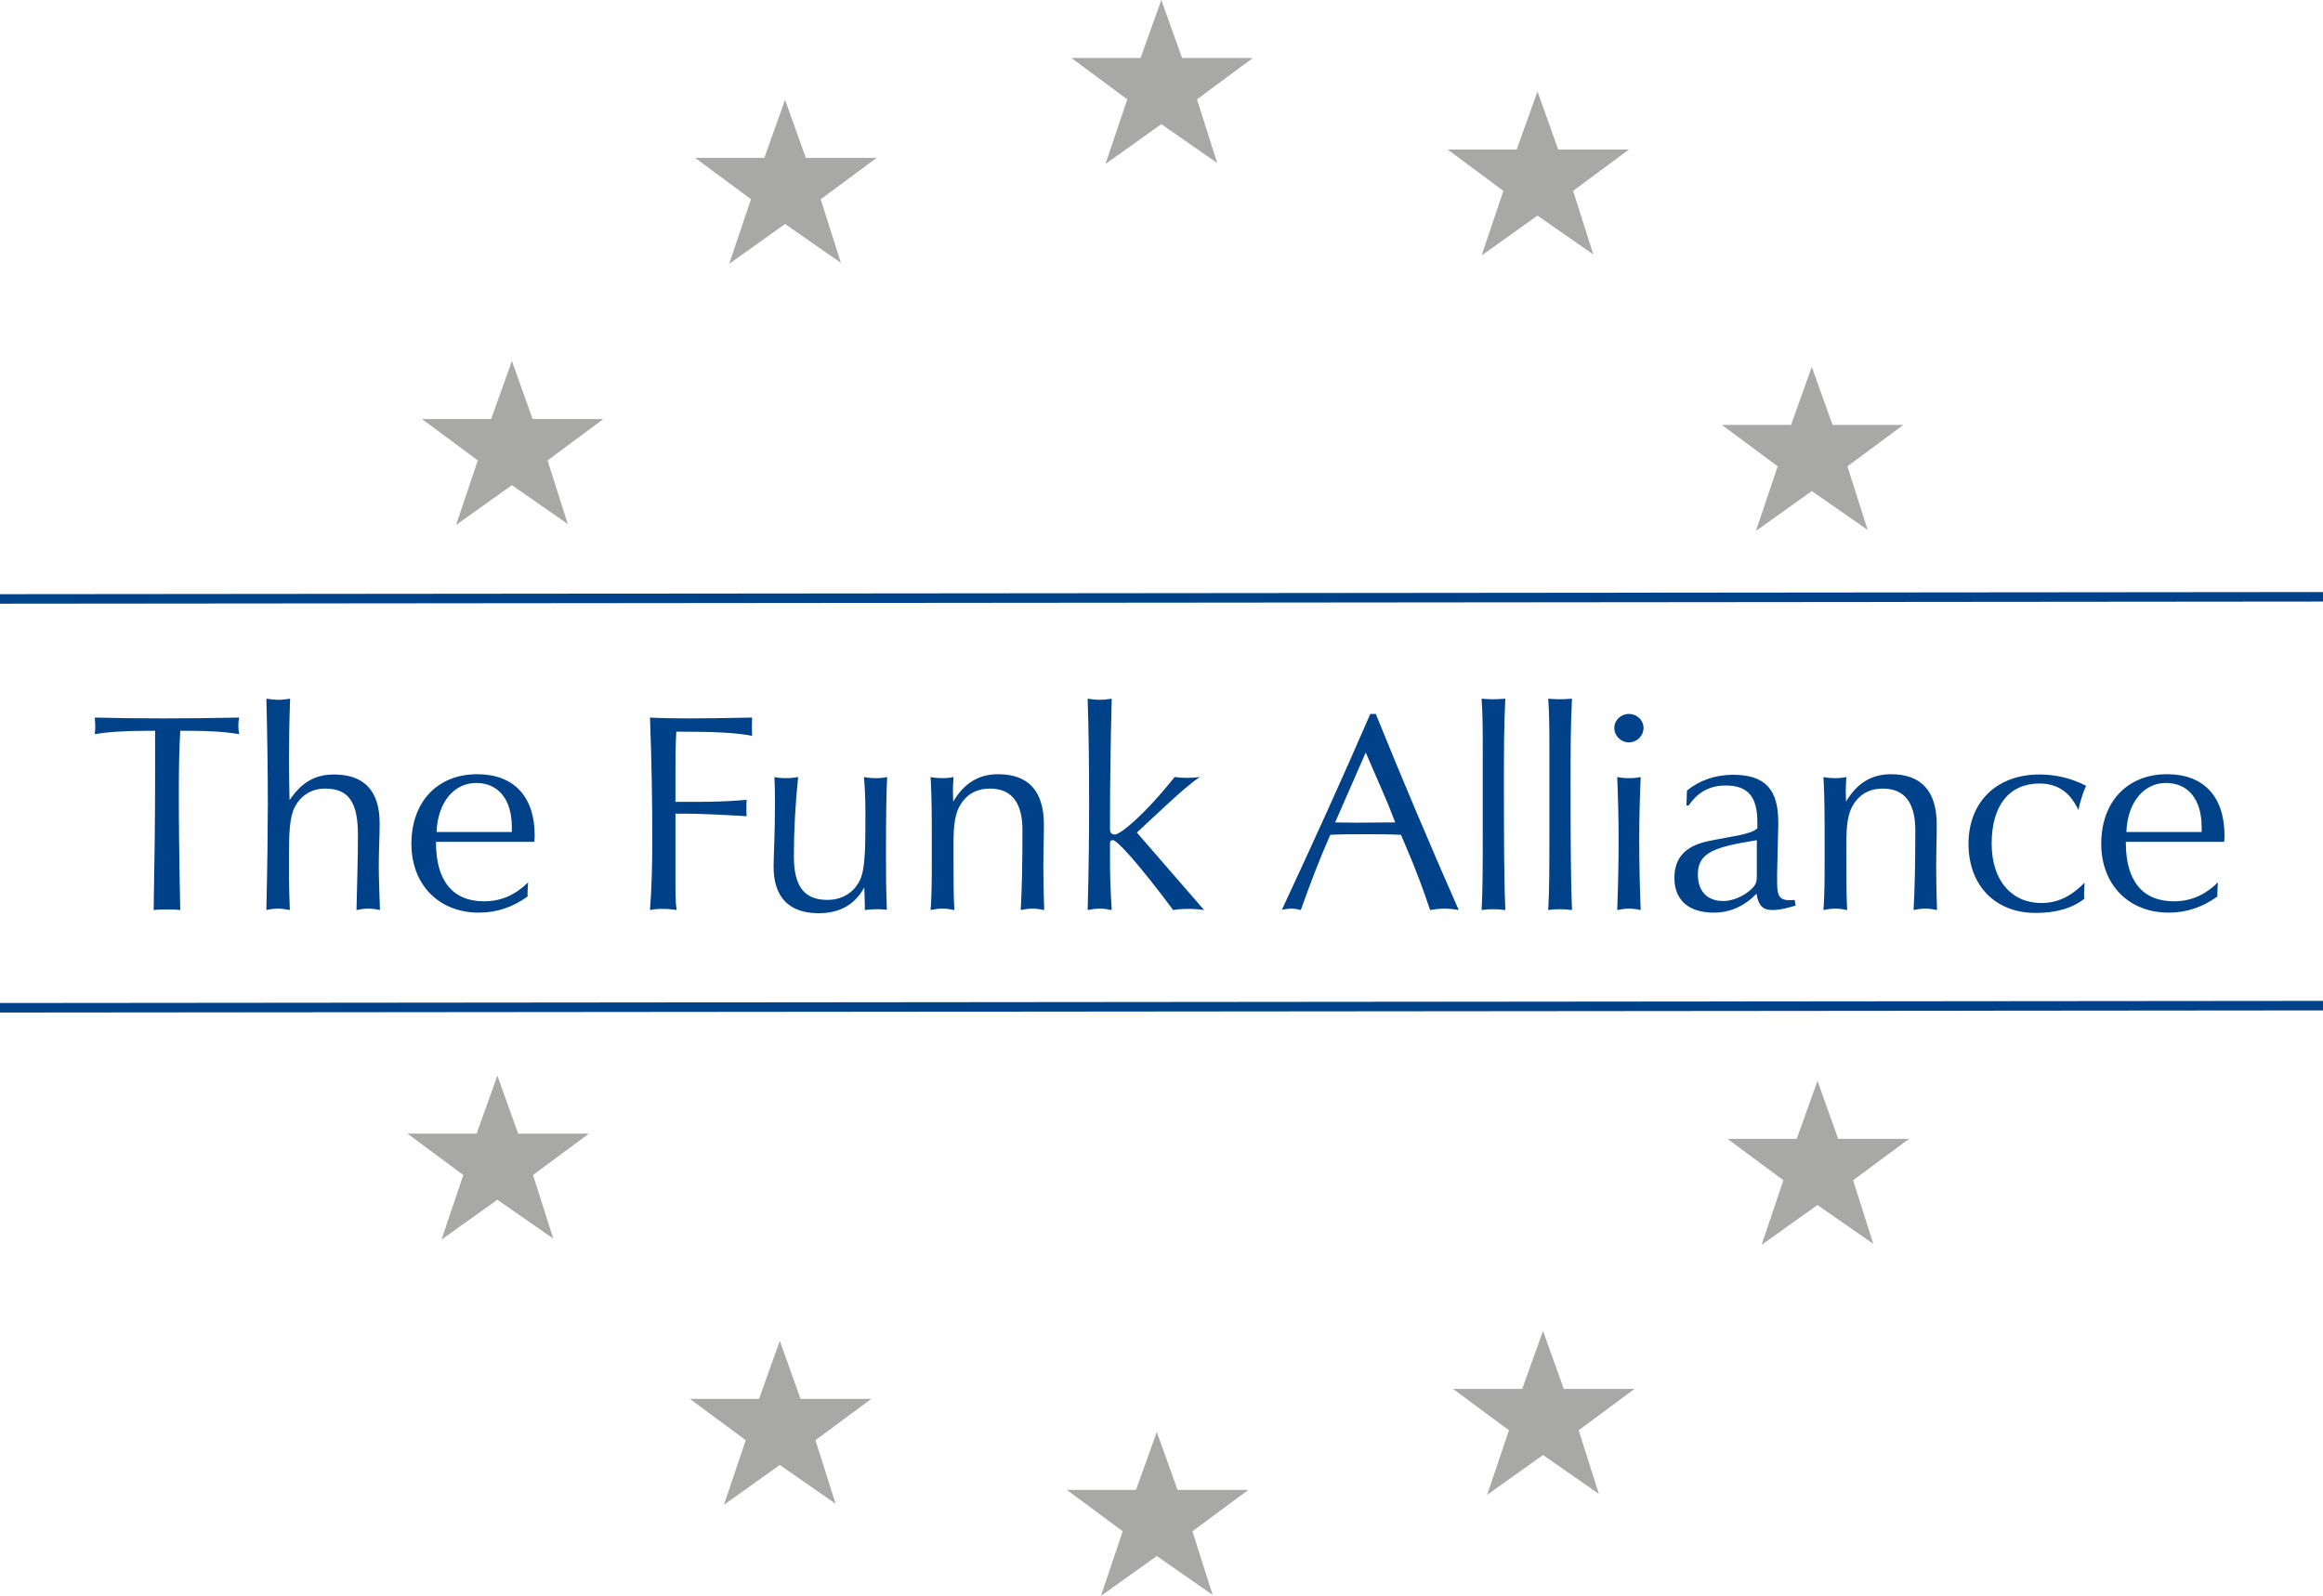 <?xml version="1.0" encoding="UTF-8"?>
<svg xmlns="http://www.w3.org/2000/svg" xmlns:xlink="http://www.w3.org/1999/xlink" width="179px" height="123px" viewBox="0 0 179 123" version="1.1">
  <title>logo</title>
  <g id="Symbols" stroke="none" stroke-width="1" fill="none" fill-rule="evenodd">
    <g id="intro-banner" transform="translate(-102, -89)">
      <g id="logo" transform="translate(102, 89)">
        <polygon id="Fill-1" fill="#A8A8A7" points="87.889 4.469 82.558 4.469 86.864 7.66 85.181 12.639 89.485 9.57 93.793 12.562 92.233 7.66 96.537 4.469 91.085 4.469 89.485 0"></polygon>
        <polygon id="Fill-2" fill="#A8A8A7" points="135.741 95.946 137.421 90.967 133.118 87.779 138.447 87.779 140.047 83.304 141.645 87.779 147.096 87.779 142.793 90.967 144.35 95.869 140.047 92.874"></polygon>
        <polygon id="Fill-3" fill="#A8A8A7" points="55.783 115.982 57.463 111.002 53.159 107.814 58.488 107.814 60.088 103.34 61.686 107.814 67.14 107.814 62.835 111.002 64.392 115.904 60.088 112.909"></polygon>
        <polygon id="Fill-4" fill="#A8A8A7" points="114.165 19.689 115.845 14.71 111.542 11.521 116.871 11.521 118.471 7.047 120.068 11.521 125.52 11.521 121.217 14.71 122.774 19.612 118.471 16.617"></polygon>
        <polygon id="Fill-5" fill="#A8A8A7" points="56.188 20.336 57.868 15.357 53.565 12.169 58.894 12.169 60.494 7.694 62.092 12.169 67.546 12.169 63.24 15.357 64.797 20.259 60.494 17.264"></polygon>
        <polygon id="Fill-6" fill="#A8A8A7" points="84.832 123 86.512 118.021 82.209 114.832 87.537 114.832 89.138 110.358 90.735 114.832 96.187 114.832 91.884 118.021 93.441 122.923 89.138 119.928"></polygon>
        <polygon id="Fill-7" fill="#A8A8A7" points="35.139 40.464 36.819 35.485 32.516 32.297 37.844 32.297 39.445 27.823 41.042 32.297 46.494 32.297 42.191 35.485 43.748 40.387 39.445 37.392"></polygon>
        <polygon id="Fill-8" fill="#A8A8A7" points="135.304 40.92 136.983 35.94 132.68 32.752 138.009 32.752 139.609 28.278 141.207 32.752 146.659 32.752 142.356 35.94 143.912 40.842 139.609 37.847"></polygon>
        <polygon id="Fill-9" fill="#A8A8A7" points="114.592 115.216 116.274 110.236 111.968 107.048 117.297 107.048 118.897 102.574 120.495 107.048 125.949 107.048 121.644 110.236 123.2 115.138 118.897 112.143"></polygon>
        <polygon id="Fill-10" fill="#A8A8A7" points="34.021 95.54 35.701 90.56 31.398 87.372 36.727 87.372 38.327 82.898 39.925 87.372 45.379 87.372 41.073 90.56 42.63 95.462 38.327 92.467"></polygon>
        <path d="M0,46.162 L179,45.998 M0,77.673 L179,77.508" id="Stroke-11" stroke="#004289" stroke-width="0.734"></path>
        <g id="Group-17" transform="translate(7.3, 53.85)" fill="#004289">
          <path d="M163.561,15.248 L163.561,14.987 C163.561,14.726 163.583,14.445 163.605,14.162 C162.569,15.161 161.488,15.617 160.211,15.617 C157.808,15.617 156.507,14.054 156.507,11.1 L156.507,11.034 L164.09,11.034 C164.09,10.86 164.111,10.708 164.111,10.556 C164.111,7.515 162.48,5.821 159.683,5.821 C156.618,5.821 154.612,7.95 154.612,11.187 C154.612,14.315 156.705,16.49 159.813,16.49 C161.182,16.49 162.415,16.072 163.561,15.248 L163.561,15.248 Z M156.55,10.273 C156.639,7.928 157.94,6.495 159.594,6.495 C161.29,6.495 162.35,7.733 162.35,9.906 L162.35,10.273 L156.55,10.273 Z M153.311,15.422 C153.29,15.291 153.29,15.139 153.29,14.987 C153.29,14.747 153.311,14.486 153.333,14.184 C152.276,15.248 151.238,15.748 150.005,15.748 C147.712,15.748 146.17,14.032 146.17,11.165 C146.17,8.211 147.536,6.538 149.85,6.538 C151.238,6.538 152.23,7.21 152.848,8.579 C153.002,7.885 153.2,7.254 153.444,6.713 C152.298,6.125 151.108,5.842 149.85,5.842 C146.566,5.842 144.384,7.95 144.384,11.187 C144.384,14.423 146.479,16.512 149.542,16.512 C151.108,16.512 152.319,16.181 153.311,15.422 L153.311,15.422 Z M133.207,16.289 C133.516,16.224 133.804,16.181 134.112,16.181 C134.419,16.181 134.728,16.224 135.037,16.289 C134.972,15.182 134.972,13.836 134.972,12.229 L134.972,11.252 C134.972,9.797 135.037,8.709 135.72,7.863 C136.227,7.232 136.91,6.93 137.771,6.93 C139.446,6.93 140.284,7.994 140.284,10.143 C140.284,12.707 140.24,14.769 140.151,16.289 C140.46,16.224 140.747,16.181 141.053,16.181 C141.341,16.181 141.65,16.224 141.959,16.289 C141.915,15.074 141.893,13.945 141.893,12.859 C141.893,11.837 141.937,10.773 141.937,9.71 C141.937,7.123 140.747,5.821 138.411,5.821 C136.91,5.821 135.787,6.517 134.95,7.928 C134.95,7.667 134.926,7.406 134.926,7.145 C134.926,6.778 134.95,6.43 134.972,6.038 C134.706,6.103 134.419,6.125 134.112,6.125 C133.825,6.125 133.516,6.103 133.207,6.038 C133.297,7.58 133.297,9.209 133.297,10.969 L133.297,12.511 C133.297,13.814 133.297,15.074 133.207,16.289 L133.207,16.289 Z M128.072,10.904 L128.072,13.705 C128.072,14.032 128.05,14.293 127.698,14.638 C127.101,15.226 126.199,15.596 125.492,15.596 C124.258,15.596 123.53,14.856 123.53,13.531 C123.53,11.815 124.898,11.424 128.072,10.904 L128.072,10.904 Z M128.05,15.03 C128.18,15.9 128.513,16.289 129.261,16.289 C129.901,16.289 130.473,16.115 131.069,15.944 L130.982,15.509 C130.849,15.53 130.717,15.53 130.606,15.53 C129.768,15.53 129.636,15.139 129.636,14.097 L129.636,13.488 L129.725,9.775 L129.725,9.514 C129.725,7.039 128.755,5.864 126.242,5.864 C124.874,5.864 123.641,6.299 122.692,7.08 L122.649,8.233 L122.825,8.233 C123.508,7.21 124.456,6.691 125.668,6.691 C127.454,6.691 128.115,7.624 128.115,9.536 L128.115,9.99 C127.565,10.491 126.22,10.578 124.28,10.991 C122.562,11.361 121.722,12.272 121.722,13.814 C121.722,15.509 122.803,16.49 124.765,16.49 C126.02,16.49 127.123,15.985 128.05,15.03 L128.05,15.03 Z M117.315,16.289 C117.624,16.224 117.909,16.181 118.218,16.181 C118.526,16.181 118.835,16.224 119.123,16.289 C119.055,14.508 119.012,12.707 119.012,10.904 C119.012,9.253 119.055,7.646 119.123,6.038 C118.835,6.103 118.526,6.125 118.218,6.125 C117.909,6.125 117.624,6.103 117.315,6.038 C117.38,7.624 117.423,9.253 117.423,10.904 C117.423,12.707 117.38,14.508 117.315,16.289 L117.315,16.289 Z M117.093,2.26 C117.093,2.867 117.6,3.367 118.218,3.367 C118.835,3.367 119.342,2.867 119.342,2.26 C119.342,1.651 118.835,1.175 118.218,1.175 C117.6,1.175 117.093,1.651 117.093,2.26 L117.093,2.26 Z M112,16.289 C112.288,16.246 112.575,16.224 112.884,16.224 C113.193,16.224 113.502,16.246 113.832,16.289 C113.743,14.402 113.721,11.208 113.721,6.691 C113.721,4.235 113.721,1.999 113.832,0 C113.523,0.022 113.193,0.044 112.884,0.044 C112.597,0.044 112.288,0.022 112,0 C112.09,1.194 112.09,2.608 112.09,4.257 L112.09,9.949 C112.09,12.729 112.09,14.834 112,16.289 L112,16.289 Z M106.865,16.289 C107.152,16.246 107.439,16.224 107.748,16.224 C108.057,16.224 108.363,16.246 108.694,16.289 C108.607,14.402 108.585,11.208 108.585,6.691 C108.585,4.235 108.585,1.999 108.694,0 C108.388,0.022 108.057,0.044 107.748,0.044 C107.461,0.044 107.152,0.022 106.865,0 C106.954,1.194 106.954,2.608 106.954,4.257 L106.954,9.949 C106.954,12.729 106.954,14.834 106.865,16.289 L106.865,16.289 Z M95.579,9.536 L97.937,4.148 C99.062,6.734 99.702,8.211 99.834,8.579 L100.208,9.536 C99.019,9.536 98.027,9.558 97.254,9.558 C96.482,9.558 95.932,9.536 95.579,9.536 L95.579,9.536 Z M91.477,16.268 C91.723,16.224 91.964,16.181 92.208,16.181 C92.449,16.181 92.715,16.224 92.934,16.289 C93.639,14.315 94.368,12.381 95.205,10.491 C96.108,10.447 97.013,10.447 97.937,10.447 C98.842,10.447 99.745,10.447 100.65,10.491 L101.024,11.361 C101.796,13.162 102.412,14.813 102.897,16.289 C103.274,16.224 103.648,16.181 104.022,16.181 C104.396,16.181 104.748,16.224 105.103,16.289 C102.986,11.489 100.848,6.451 98.71,1.175 L98.29,1.175 C96.108,6.212 93.815,11.252 91.477,16.268 L91.477,16.268 Z M76.511,16.289 C76.82,16.224 77.129,16.181 77.438,16.181 C77.747,16.181 78.055,16.224 78.364,16.289 C78.253,14.595 78.232,13.292 78.232,12.424 L78.232,11.208 C78.232,11.013 78.253,10.904 78.451,10.904 C78.782,10.904 80.392,12.664 83.102,16.289 C83.478,16.224 83.853,16.202 84.248,16.202 C84.647,16.202 85.064,16.224 85.484,16.289 C83.5,13.988 81.758,12.011 80.302,10.317 L82.286,8.472 C83.478,7.363 84.403,6.538 85.153,6.038 C84.823,6.082 84.492,6.103 84.183,6.103 C83.853,6.103 83.544,6.082 83.213,6.038 C80.787,9.079 79.002,10.469 78.606,10.469 C78.364,10.469 78.232,10.338 78.232,10.099 L78.232,9.362 C78.232,6.647 78.275,3.541 78.364,0 C78.055,0.044 77.747,0.087 77.438,0.087 C77.129,0.087 76.82,0.044 76.511,0 C76.6,2.758 76.622,5.475 76.622,8.146 C76.622,10.23 76.6,12.944 76.511,16.289 L76.511,16.289 Z M64.41,16.289 C64.719,16.224 65.006,16.181 65.315,16.181 C65.621,16.181 65.93,16.224 66.239,16.289 C66.174,15.182 66.174,13.836 66.174,12.229 L66.174,11.252 C66.174,9.797 66.239,8.709 66.922,7.863 C67.429,7.232 68.112,6.93 68.974,6.93 C70.649,6.93 71.486,7.994 71.486,10.143 C71.486,12.707 71.443,14.769 71.353,16.289 C71.662,16.224 71.949,16.181 72.258,16.181 C72.543,16.181 72.852,16.224 73.161,16.289 C73.118,15.074 73.096,13.945 73.096,12.859 C73.096,11.837 73.139,10.773 73.139,9.71 C73.139,7.123 71.949,5.821 69.613,5.821 C68.112,5.821 66.99,6.517 66.152,7.928 C66.152,7.667 66.128,7.406 66.128,7.145 C66.128,6.778 66.152,6.43 66.174,6.038 C65.909,6.103 65.621,6.125 65.315,6.125 C65.028,6.125 64.719,6.103 64.41,6.038 C64.499,7.58 64.499,9.209 64.499,10.969 L64.499,12.511 C64.499,13.814 64.499,15.074 64.41,16.289 L64.41,16.289 Z M59.339,16.289 C59.67,16.246 60.001,16.224 60.331,16.224 C60.575,16.224 60.816,16.246 61.038,16.268 C60.971,14.622 60.971,13.234 60.971,12.105 C60.971,9.289 60.992,7.273 61.06,6.038 C60.773,6.103 60.486,6.125 60.201,6.125 C59.892,6.125 59.583,6.103 59.274,6.038 C59.339,6.821 59.385,7.706 59.385,8.702 C59.385,11.327 59.385,13.06 58.987,13.925 C58.548,14.921 57.599,15.509 56.453,15.509 C54.645,15.509 53.873,14.423 53.873,12.163 C53.873,10.164 53.984,8.102 54.203,6.038 C53.873,6.103 53.564,6.125 53.257,6.125 C52.948,6.125 52.661,6.103 52.374,6.038 C52.396,6.626 52.417,7.232 52.417,7.885 C52.417,10.491 52.309,12.163 52.309,12.944 C52.309,15.313 53.52,16.534 55.77,16.534 C57.401,16.534 58.548,15.9 59.296,14.551 C59.318,15.074 59.339,15.53 59.339,15.922 L59.339,16.289 Z M42.785,16.289 C43.094,16.224 43.403,16.202 43.734,16.202 C44.086,16.202 44.46,16.224 44.837,16.289 C44.748,15.726 44.748,14.9 44.748,13.858 L44.748,8.861 L45.387,8.861 C46.444,8.861 48.076,8.927 50.236,9.057 C50.214,8.84 50.214,8.644 50.214,8.429 C50.214,8.211 50.214,7.994 50.236,7.798 C48.715,7.928 47.458,7.95 46.512,7.95 L44.748,7.95 L44.748,5.777 C44.748,4.757 44.748,3.693 44.813,2.543 L45.344,2.543 C47.767,2.543 49.531,2.63 50.656,2.867 C50.656,2.63 50.634,2.412 50.634,2.173 C50.634,1.934 50.656,1.694 50.656,1.455 C48.583,1.499 46.951,1.52 45.783,1.52 C44.593,1.52 43.601,1.499 42.785,1.455 C42.918,4.953 42.962,8.081 42.962,10.773 C42.962,12.794 42.918,14.617 42.785,16.289 L42.785,16.289 Z M33.351,15.248 L33.351,14.987 C33.351,14.726 33.373,14.445 33.395,14.162 C32.359,15.161 31.278,15.617 30.001,15.617 C27.598,15.617 26.297,14.054 26.297,11.1 L26.297,11.034 L33.88,11.034 C33.88,10.86 33.902,10.708 33.902,10.556 C33.902,7.515 32.27,5.821 29.471,5.821 C26.408,5.821 24.402,7.95 24.402,11.187 C24.402,14.315 26.495,16.49 29.603,16.49 C30.969,16.49 32.205,16.072 33.351,15.248 L33.351,15.248 Z M26.343,10.273 C26.43,7.928 27.73,6.495 29.384,6.495 C31.08,6.495 32.14,7.733 32.14,9.906 L32.14,10.273 L26.343,10.273 Z M13.226,16.289 C13.513,16.224 13.798,16.181 14.107,16.181 C14.415,16.181 14.724,16.224 15.033,16.289 C14.99,15.117 14.966,14.271 14.966,13.749 L14.966,12.207 C14.966,10.382 15.012,9.122 15.407,8.363 C15.893,7.428 16.73,6.93 17.765,6.93 C19.641,6.93 20.28,8.081 20.28,10.512 C20.28,11.967 20.234,13.901 20.169,16.289 C20.478,16.224 20.765,16.181 21.072,16.181 C21.381,16.181 21.69,16.224 21.977,16.289 C21.933,14.834 21.887,13.727 21.887,12.968 C21.887,11.663 21.955,10.556 21.955,9.623 C21.955,7.102 20.765,5.842 18.427,5.842 C16.974,5.842 15.936,6.451 15.012,7.82 C14.99,6.778 14.966,5.777 14.966,4.844 C14.966,3.454 14.99,1.825 15.055,0 C14.768,0.044 14.459,0.087 14.152,0.087 C13.865,0.087 13.556,0.044 13.226,0 C13.291,2.565 13.337,5.279 13.337,8.146 C13.337,9.645 13.313,12.359 13.226,16.289 L13.226,16.289 Z M4.54,16.289 C4.916,16.246 5.269,16.246 5.599,16.246 C5.952,16.246 6.282,16.246 6.591,16.289 C6.502,12.294 6.48,9.297 6.48,7.341 C6.48,5.538 6.502,3.911 6.591,2.475 L7.231,2.475 C8.729,2.475 10.03,2.543 11.131,2.736 C11.087,2.521 11.066,2.304 11.066,2.086 C11.066,1.868 11.087,1.651 11.131,1.455 C9.082,1.499 7.141,1.52 5.269,1.52 C3.415,1.52 1.675,1.499 0,1.455 C0.022,1.673 0.043,1.912 0.043,2.13 C0.043,2.325 0.022,2.543 0,2.736 C0.948,2.565 2.314,2.475 4.055,2.475 L4.651,2.475 L4.651,6.103 C4.651,9.297 4.607,12.707 4.54,16.289 L4.54,16.289 Z" id="Fill-13"></path>
        </g>
      </g>
    </g>
  </g>
</svg>
